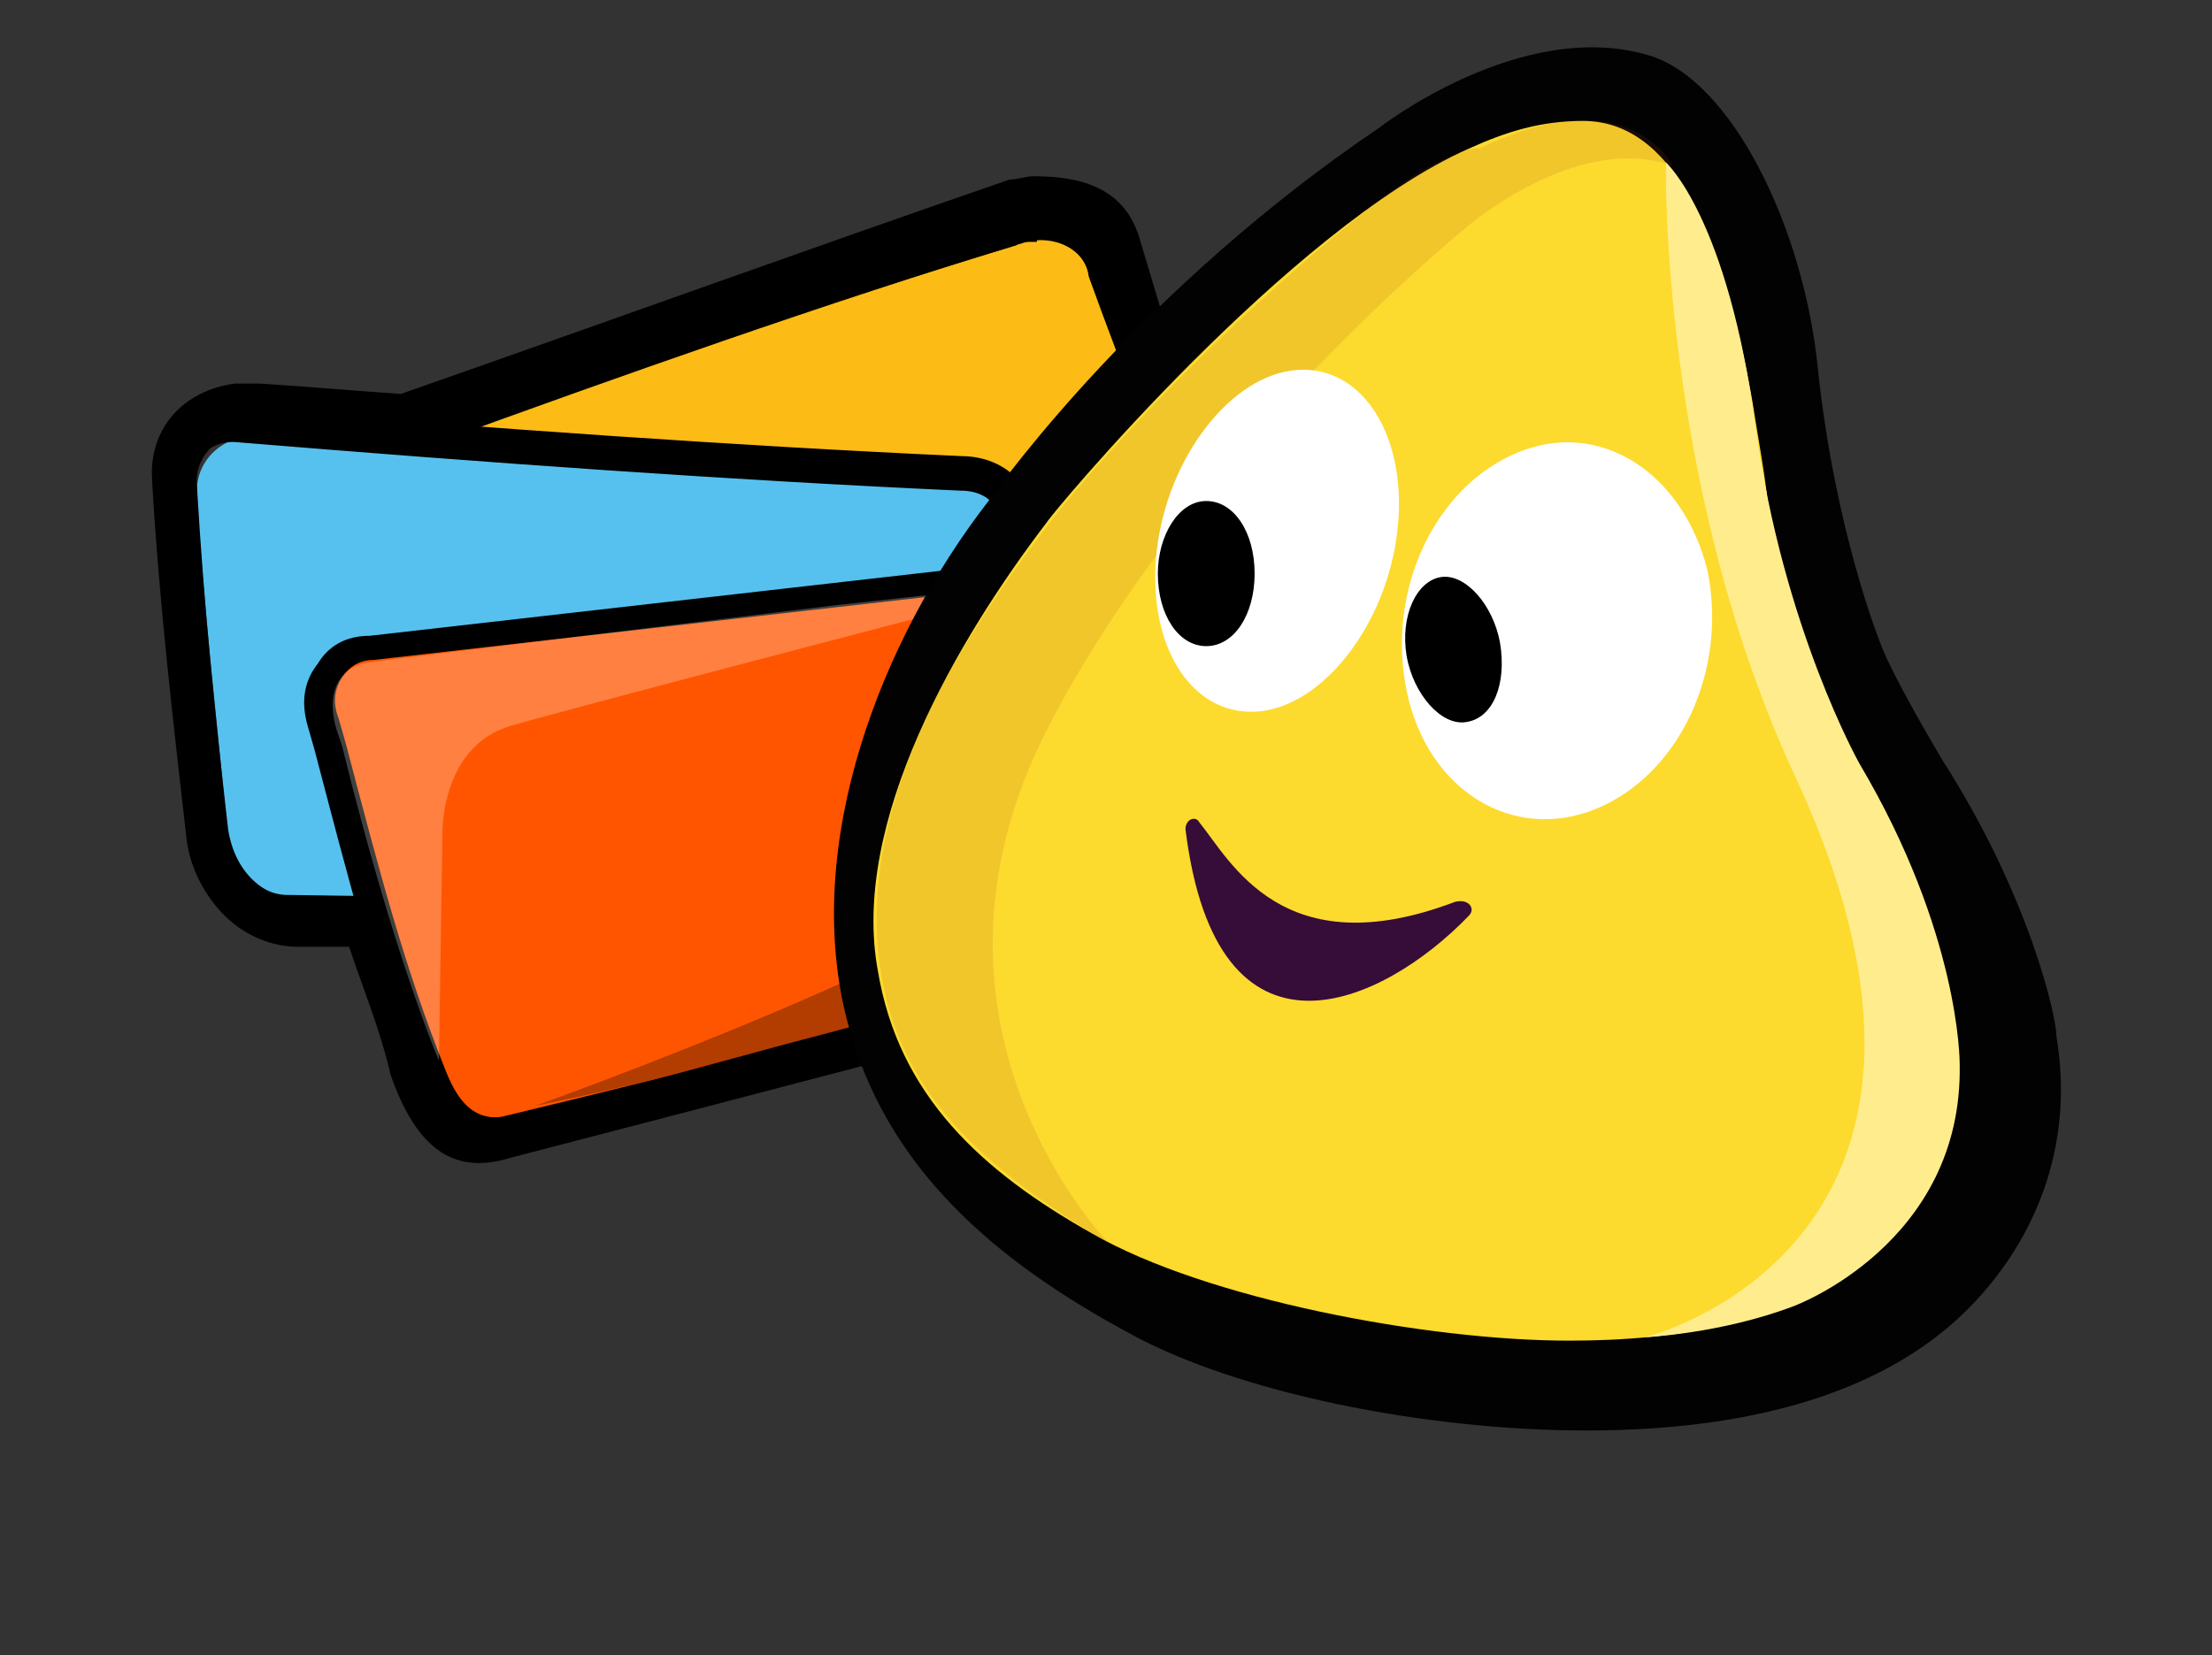 <?xml version="1.0" encoding="utf-8"?>
<!-- Generator: Adobe Illustrator 20.1.0, SVG Export Plug-In . SVG Version: 6.00 Build 0)  -->
<svg version="1.1" id="Layer_1" xmlns="http://www.w3.org/2000/svg" xmlns:xlink="http://www.w3.org/1999/xlink" x="0px" y="0px"
	 viewBox="0 0 64 47.9" style="enable-background:new 0 0 64 47.9;" xml:space="preserve">
<rect x="0" y="0" width="64" height="47.9" fill="#333333" stroke="none"/>
<style type="text/css">
	.st0{fill:#FDBB16;}
	.st1{fill:#56C1EE;}
	.st2{fill:none;stroke:#000000;stroke-miterlimit:10;}
	.st3{fill:#FF5500;}
	.st4{opacity:0.3;enable-background:new    ;}
	.st5{opacity:0.25;fill:#FFFFFF;enable-background:new    ;}
	.st6{fill:#020203;}
	.st7{fill:#FDDA2E;}
	.st8{opacity:0.14;fill:#AA4C18;enable-background:new    ;}
	.st9{fill:#360C39;}
	.st10{fill:#FFED8D;}
	.st11{fill:#FFFFFF;}
</style>
<g>
	<path class="st0" d="M17.8,26c4.7-2.7,9.9-5.2,15.4-7.8c1.6-0.7,1.7-1.1,1.3-2.3c-0.8-2.6-1.3-5.9-2.2-8.6
		c-0.3-0.9-1.6-0.8-2.7-0.5c-6.6,2-12.8,4.2-18.7,6.5c-1,0.4-1.3,1.5-0.7,2.6c1.8,3.1,3.5,6.1,5.2,9.1C16,26,17.1,26.4,17.8,26z"/>
	<g>
		<path d="M16.9,26.6L16.9,26.6c-0.9,0.2-1.8-0.4-2.3-1.3c-1.7-3.1-3.6-6.4-5.3-9.2c-0.4-0.6-0.4-1.3-0.2-1.9
			c0.2-0.5,0.6-0.9,1.1-1.1c6-2.4,12.6-5.2,19.2-7.2c1.3-0.4,2.6,0.2,3,1.2c0.9,2.8,1.9,6.1,2.5,8.7c0.2,1-0.4,2.2-1.5,2.7
			c-5.6,2.5-11.1,5.1-15.9,7.9C17.3,26.5,17.1,26.6,16.9,26.6z M29.7,7c-0.1,0-0.2,0-0.3,0.1c-6.6,2-13,4.2-19,6.6
			c-0.4,0.1-0.6,0.4-0.7,0.8c-0.1,0.4-0.1,0.9,0.2,1.4c1.7,2.9,3.5,6.1,5.3,9.2c0.4,0.7,1.1,1.1,1.6,1l0,0c0.1,0,0.2-0.1,0.3-0.1
			c4.8-2.8,10.5-5.2,16-7.8c1.3-0.6,1.3-1.3,1.2-2c-0.6-2.6-1.8-5.4-2.8-8.2C31.4,7.2,30.5,6.8,29.7,7z"/>
	</g>
	<path class="st1" d="M8.8,26.3c6,0.1,11.6,0.1,16.8,0.1c0.9,0,1.7-0.8,1.9-1.8c0.6-3,1.2-6,1.9-8.8c0.2-0.9-0.4-1.7-1.5-1.8
		c-6.4-0.3-13.2-0.7-20.2-1.4c-1.2-0.1-2.1,0.7-2,1.8c0.2,3.3,0.6,6.6,0.9,9.9C6.6,25.5,7.8,26.2,8.8,26.3z"/>
	<path class="st2" d="M8.3,26.4c6.2,0.1,12,0.1,17.3,0.1c0.9,0,1.7-0.9,1.9-1.9c0.6-3.1,1.2-6.1,1.9-9.1c0.2-1-0.5-1.8-1.6-1.8
		c-6.6-0.3-13.6-0.8-20.9-1.4C5.9,12.2,4.9,13,5,14.1c0.2,3.4,0.6,6.8,1.1,10.3C6.3,25.5,7.3,26.4,8.3,26.4z"/>
	<path class="st3" d="M14.7,32.4c5.3-1.3,10.8-2.8,16.1-4c0.9-0.2,1.6-1.2,1.7-2.1c0.2-2.9,0.3-5.8,0.4-8.6c0-0.9-0.9-1.6-2-1.4
		c-6.8,0.8-13.5,1.6-20.4,2.4c-1.1,0.1-1.8,1.1-1.4,2.2c1.1,3.3,2,6.8,3.2,10.1C12.8,32,13.8,32.6,14.7,32.4z"/>
	<g>
		<path d="M14.4,33.1C14.4,33.1,14.4,33.1,14.4,33.1c-1,0-2-0.8-2.4-1.8c-1.2-3-1.9-5.8-2.9-9.6l-0.2-0.7c-0.2-0.7-0.1-1.3,0.3-1.8
			c0.3-0.5,0.8-0.8,1.5-0.8l20.2-2.3c0.8-0.1,1.5,0.1,2,0.6c0.3,0.3,0.5,0.8,0.5,1.2c-0.1,2.7-0.2,5.5-0.4,8.5c-0.1,1.1-1,2.2-2,2.4
			c-2.6,0.6-5.4,1.4-8,2.1c-2.7,0.7-5.5,1.5-8.1,2.1C14.7,33.1,14.5,33.1,14.4,33.1z M31.2,16.8c-0.1,0-0.2,0-0.2,0l-20.2,2.3
			c-0.4,0-0.7,0.2-0.9,0.5c-0.2,0.3-0.3,0.7-0.1,1.2l0.2,0.7c1,3.8,1.7,6.5,2.9,9.5c0.4,1,0.9,1.5,1.9,1.3c2.6-0.6,5.4-1.4,8-2.1
			c2.7-0.7,5.5-1.5,8.1-2.1c0.7-0.2,1.3-1,1.4-1.7c0.2-3,0.3-5.8,0.4-8.5c0-0.2-0.1-0.5-0.2-0.6C32,17,31.6,16.8,31.2,16.8z"/>
	</g>
	<path d="M30,6.9c0.8-0.1,1.5,0.4,1.7,1.1c1,2.8,1.7,5,2.5,7.8c0.3,1,0.1,1.8-1.2,2.2c-0.4,0.2,0.1,0-0.4,0.2c0.1,2.4-0.4,5.6-0.3,8
		c0,0.8-0.6,1.7-1.4,1.9C25.5,29.6,20,31,14.6,32.3c-0.8,0.2-1.6-0.4-1.9-1.3c-0.5-1.6-1.1-3.4-1.6-5c-1,0-1.5,0-2.5,0
		c-0.9,0-1.8-0.7-2-2c-0.4-3.5-0.7-6.5-0.9-9.9c-0.1-0.8,0.5-1.5,1.4-1.6c0.1,0,0.2,0,0.4,0c1.6,0.1,3.3,0.2,4.9,0.4
		c5.5-2,11.4-4.1,17.3-5.9c0.1,0,0.2,0,0.3,0 M34,19c0,0,2.3-0.7,1.4-3.9c-0.8-2.8-2.4-8.1-2.4-8.1c-0.4-1.5-1.6-1.9-3.1-1.9l0,0
		c-0.2,0-0.5,0.1-0.7,0.1c-5.8,2-11.6,4.1-17.6,6.2c-1.5-0.1-2.5-0.2-4.1-0.3c-0.2,0-0.4,0-0.7,0c-1.5,0.2-2.5,1.3-2.4,2.8
		c0.2,3.5,0.6,6.9,1,10.4c0.1,0.8,0.5,1.6,1.1,2.2c0.6,0.6,1.4,0.9,2.1,0.9c0.6,0,0.9,0,1.5,0c0.4,1.2,0.9,2.4,1.2,3.7
		c0.9,2.6,2.2,2.8,3.5,2.4c5.4-1.4,10.7-2.8,16.1-4.2c0.4,0,2.5-0.9,2.6-3.5L34,19z"/>
	<path class="st4" d="M30,25c-1.1,2.2-14.5,7-14.5,7c4.1-0.8,11.2-2.8,15-3.8c1-0.3,1.6-1.2,1.6-1.8c0.3-1.8,0.1-3.8,0.4-5.6L30,25z
		"/>
	<path class="st5" d="M9.8,21.3c-0.3-0.8-0.3-1.8,0.7-2.1l0.7-0.1l6.5-0.8l6.6-0.8l6.4-0.7c0,0-14.2,3.7-15.9,4.2
		c-2.1,0.6-2,3.2-2,3.2l-0.1,6.5c0,0-1.3-3-2.8-9.1L9.8,21.3z"/>
	<g>
		<path class="st6" d="M47.7,1.6c-3.7-1.1-7.8,2.1-7.8,2.1c-6.8,4.6-10.8,10.1-11.3,10.8c-3.1,4-5.4,9.9-4.1,15
			c1.1,4.3,4.3,7,8.2,9.1c3.1,1.7,8.5,2.8,13.2,2.8c5.2,0,9.1-1.3,11.4-3.9c1.7-1.9,2.7-4.5,2.2-7.5c0-0.6-0.8-4.1-3.3-8
			c-1.3-2.2-1.7-3.1-1.8-3.4c0,0-1.3-3.2-1.8-7.9C52.2,6.6,50.1,2.3,47.7,1.6z"/>
		<path class="st7" d="M50.7,11.6c-0.9-5.1-2.4-8.1-4.9-8.1c-1.2,0-2.2,0.3-3.3,0.8c-5.2,2.3-12.1,10.6-12.2,10.8
			c-2.6,3.4-5.7,8.7-4.9,13c0.6,3.6,3,5.8,6.2,7.6c3.3,1.9,9.7,3.1,13.8,3.1c0,0,0,0,0,0c3.1,0,6.6-0.5,8.8-2.6
			c1.6-1.4,2.2-3.1,2.3-5.1c0-0.1-0.3-4-2.8-8.1c0,0-2.1-3.9-2.6-8.1C51.3,15,50.9,12.9,50.7,11.6z"/>
		<path class="st8" d="M39.9,5.8c-5.5,4.3-9.4,9.1-9.5,9.3c-2.8,3.6-5.7,8.4-4.9,13.1c0.6,3.7,3.3,5.8,6.6,7.8c0,0-6.2-6.3-1.8-14.9
			c4.1-8,12.1-14.5,12.1-14.5s3.2-2.8,6-1.8c0,0-1.3-2.6-5.6-0.5C42.7,4.2,41.4,4.6,39.9,5.8z"/>
		<path class="st9" d="M42.5,26.5c-2.5,2.6-7.3,4.8-8.2-2.5c0-0.3,0.3-0.4,0.4-0.2c0.9,1.1,2.4,4.2,7.4,2.3
			C42.5,26,42.7,26.3,42.5,26.5z"/>
		<path class="st10" d="M48.2,4.7c0,0-0.2,9.4,3.8,17.9c6.2,13.5-4.4,16.1-4.4,16.1s2.2-0.1,4.3-0.9c0,0,4.9-1.8,4.8-7
			c0-0.1,0-3.8-2.9-8.7c0,0-2.2-3.9-3-9.7C50,6.3,48.2,4.7,48.2,4.7z"/>
		<path class="st11" d="M40.7,20c-0.6-2.9,0.8-5.9,3.2-6.9c2.4-1,4.8,0.6,5.5,3.4c0.6,2.9-0.8,5.9-3.2,6.9
			C43.8,24.4,41.3,22.9,40.7,20"/>
		<path class="st11" d="M33.5,15.7c0.4-2.7,2.3-5,4.2-5c1.9,0,3.1,2.2,2.7,4.9c-0.4,2.7-2.3,5-4.2,5C34.3,20.6,33.1,18.4,33.5,15.7"
			/>
		<path d="M40.7,19c0.2,1.1,1,2,1.7,1.9c0.8-0.1,1.2-1.1,1-2.3c-0.2-1.1-1-2-1.7-1.9C41,16.8,40.5,17.8,40.7,19"/>
		<path d="M33.5,16.6c0,1.2,0.6,2.1,1.4,2.1c0.8,0,1.4-0.9,1.4-2.1c0-1.2-0.6-2.1-1.4-2.1C34.1,14.5,33.5,15.5,33.5,16.6"/>
	</g>
</g>
</svg>
